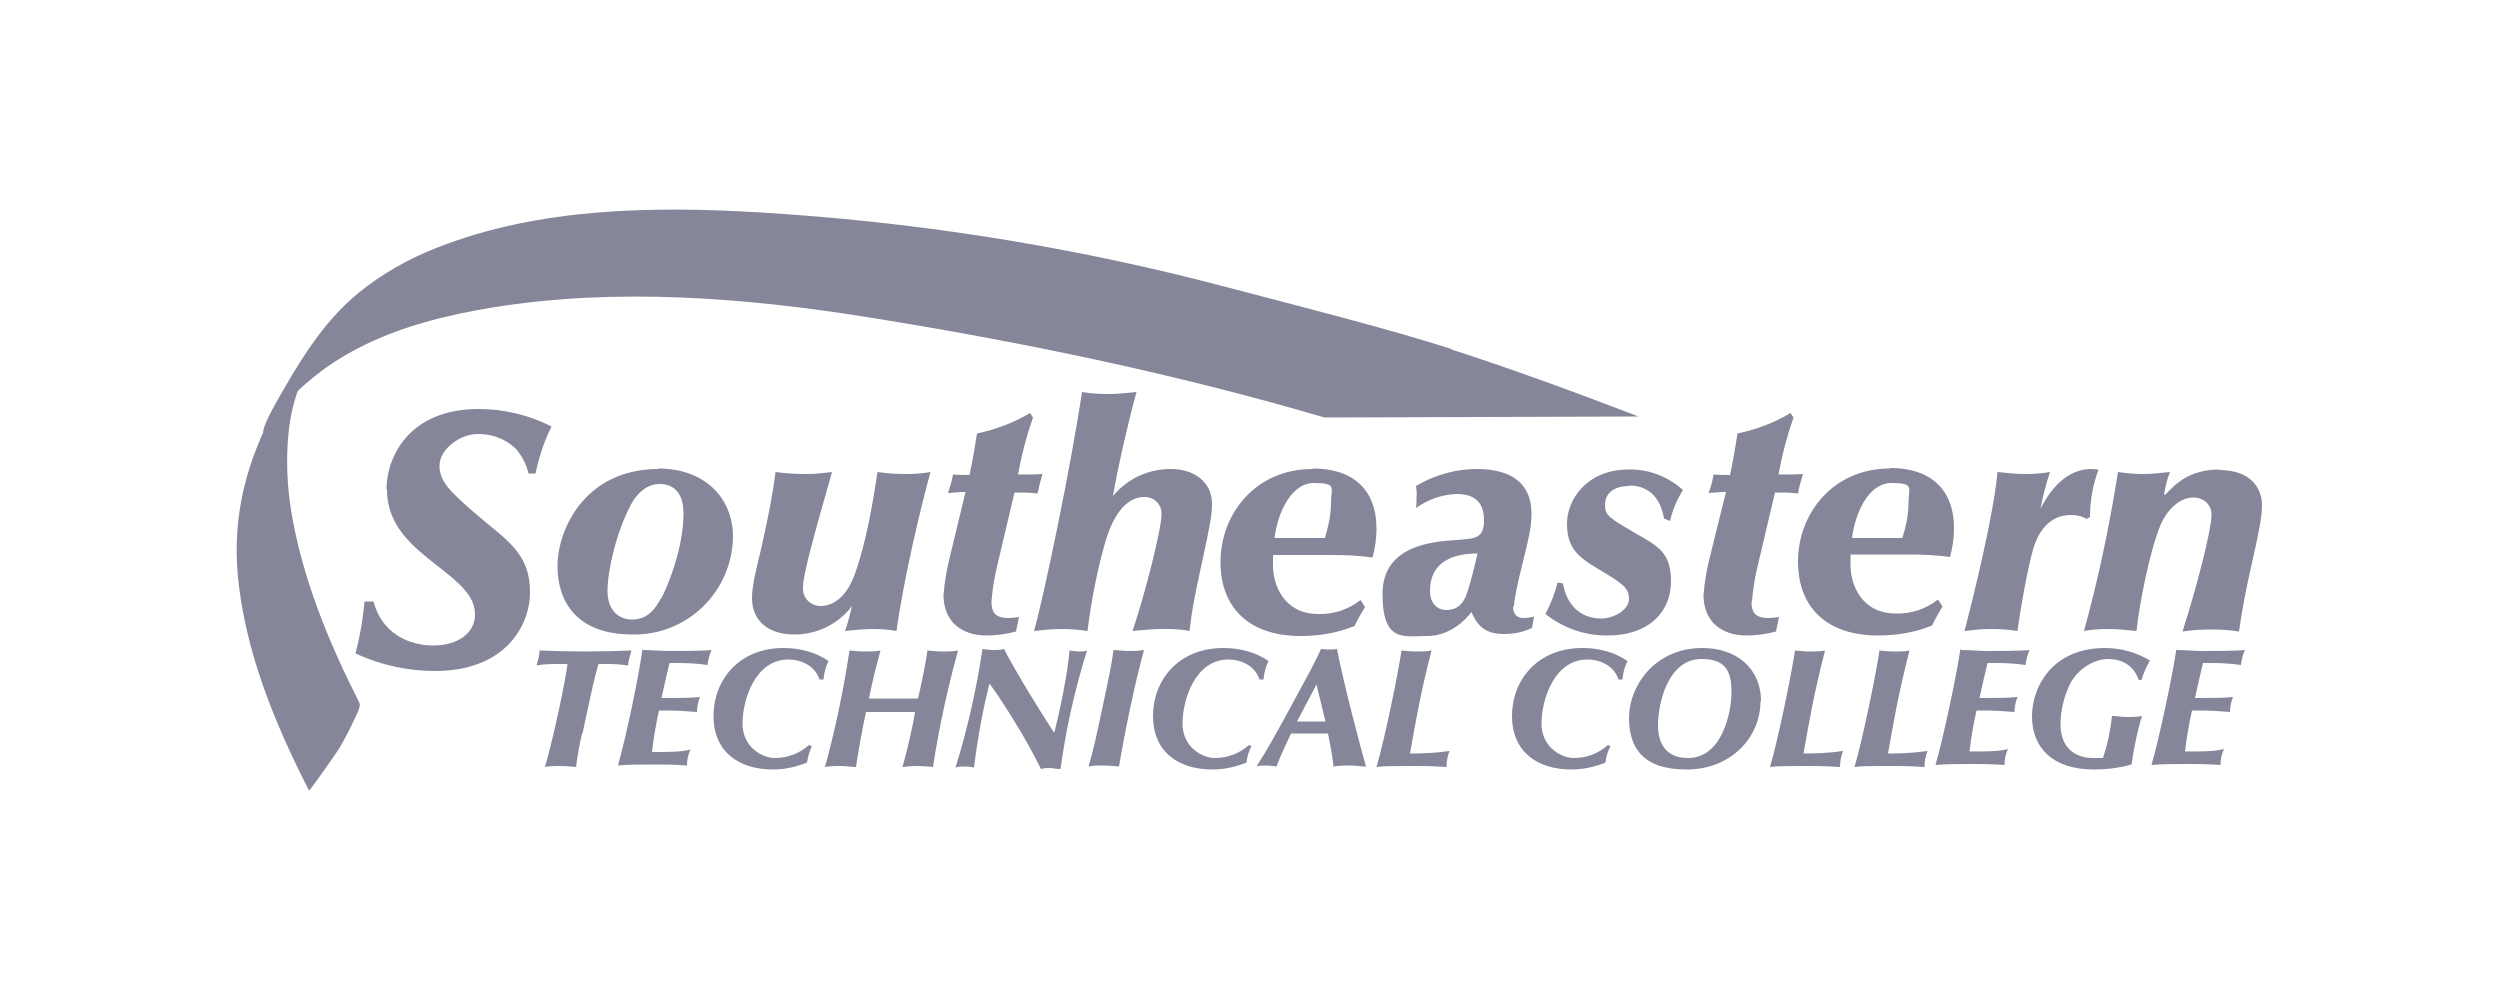 <?xml version="1.0" encoding="UTF-8"?>
<svg id="a" xmlns="http://www.w3.org/2000/svg" version="1.1" viewBox="0 0 500 200">
  <!-- Generator: Adobe Illustrator 29.2.1, SVG Export Plug-In . SVG Version: 2.1.0 Build 116)  -->
  <defs>
    <style>
      .st0 {
        fill: #858699;
      }
    </style>
  </defs>
  <path class="st0" d="M290.3,69.8c-12.2-3.9-27.8-7.9-50.1-13.7-28.9-7.3-58.3-11.8-88-13.6-21.4-1.3-44.4-1-64.7,7-5.7,2.2-11,5.2-15.7,9-6.3,5.1-10.8,12-14.8,18.9-.3.6-5.2,8.6-4.2,9.2.7.4,3.2-3.6,4.7-6.1.2-.2.3-.4.5-.6,1.1-1.3,2.4-2.6,3.8-3.7,3-2.6,6.4-4.8,9.9-6.6,8.3-4.3,17.6-6.6,26.8-8.1,24.6-4,50.3-2,74.8,1.9,34.4,5.5,64,12,91.6,20.1l62.8-.2c-13.8-5.3-26.5-9.9-37.4-13.4Z"/>
  <g id="swoosh">
    <path class="st0" d="M71.9,140.6c-6.2-12.2-11.5-25.1-13.7-38.6-.8-5.1-1-10.2-.5-15.3.2-2.2.6-4.4,1.2-6.5.3-1,.6-2,1-3,.3-.7.3-.9.2-.5.8-1.9-.5,1-.5.9,1-1.7,1.9-3.6,2.6-5.4,0,0,.8-2.1-.2-1.3-3,2.5-5,7-6.8,10.4-5.9,11-8.8,21.7-7.6,34.2,1.5,15,7.4,29.3,14.2,42.6.1.2,5.6-7.7,5.9-8.2,1.2-2,2.3-4.1,3.3-6.3.2-.5,1.2-2.2.9-2.9h0Z"/>
  </g>
  <path class="st0" d="M77.4,97.9c0,7.4,5.3,11.5,10,15.2,4.6,3.6,7.6,6.1,7.6,9.8s-3.4,6.2-8.4,6.2-10.3-2.6-11.9-8.8h-1.8c-.3,3.5-.9,6.9-1.8,10.4,5,2.3,10.4,3.5,15.9,3.5,13.7,0,19-8.7,19-15.8s-3.9-9.9-9.4-14.4c-7-5.9-8.7-7.8-8.7-10.9s3.9-6.3,7.7-6.3,6.3,1.7,7.6,3c1.2,1.4,2.1,3.1,2.5,4.9h1.4c.7-3.3,1.7-6.4,3.2-9.4-4.5-2.3-9.5-3.5-14.6-3.5-13.8,0-18.4,9.5-18.4,16.1ZM131.7,93.8c-14.7,0-20.2,12.1-20.2,19.4s4,13.7,15,13.7c10.9.2,19.9-8.5,20.1-19.5,0-7.7-5.5-13.7-15-13.7h0ZM132.1,119.8c-2,3.9-4.4,4.1-5.8,4.1-2.3,0-4.8-1.6-4.8-5.7s1.8-11.9,4.7-17.3c1.1-2.1,3.1-4.1,5.7-4.1s4.8,1.5,4.8,5.9c0,5.2-1.9,12-4.5,17.1h0ZM175.5,94.4c-.8,5.3-2.2,14.1-4.6,20.6-1.1,3-3.3,6.2-6.8,6.2-1.9,0-3.5-1.5-3.5-3.4,0,0,0-.2,0-.3,0-2.5,1.8-9,5.8-23.1-1.6.2-3.3.4-5,.4-2.1,0-4.2-.1-6.3-.4-.6,4.8-1.5,9.2-2.6,14.1-.6,3-2.1,7.9-2.1,11.1,0,4.6,3.3,7.3,8.5,7.3,4.5,0,8.8-2.1,11.5-5.7-.4,1.7-.8,3.3-1.4,5,1.7-.2,3.9-.4,5.5-.4,1.6,0,3.2.1,4.8.4,1.5-10.9,5-25.3,6.8-31.8-1.6.3-3.3.4-4.9.4-1.9,0-3.8-.1-5.7-.4h0ZM198.3,120.2c.2-2.5.6-4.9,1.2-7.3l3.4-14.4c1.5,0,3.1,0,4.6.2.3-1.3.6-2.6,1-3.9-1.6.1-3.3.1-4.9.1.7-3.9,1.7-7.7,3-11.4l-.6-.9c-3.3,2-6.9,3.3-10.6,4.1-.5,3.2-.8,5-1.5,8.3-1.1,0-2.2,0-3.3-.1-.2,1.3-.6,2.5-1,3.7,1.2-.1,2.4-.2,3.5-.2l-3.2,13.3c-.6,2.4-1,4.8-1.2,7.3,0,5.2,3.5,8.1,8.6,8.1,2,0,4-.3,5.9-.8l.6-2.9c-.7.1-1.4.2-2.1.2-3,0-3.4-1.5-3.4-3.3h0ZM234.1,93.8c-4.5,0-8.7,2-11.5,5.4.8-5,3.2-15.5,4.7-20.8-1.9.2-3.7.4-5.6.4-1.8,0-3.6-.1-5.3-.4-2.2,14.8-7.6,40.8-9.6,47.8,1.8-.2,3.5-.4,5.3-.4,1.8,0,3.6.1,5.4.4.7-5.7,1.8-11.4,3.3-16.9,1-3.8,3.3-9.9,8.1-9.9,1.9,0,3.4,1.4,3.4,3.3,0,0,0,.1,0,.2,0,3-3.4,16.3-5.8,23.3,2-.2,4-.4,6-.4,1.8,0,3.6,0,5.4.4.5-4.4,1-6.8,2.6-14.2,1.5-6.8,1.9-9.2,1.9-11.2,0-4.3-3.4-7-8.3-7h0ZM262.5,93.8c-11.5,0-18.4,9.1-18.4,18.6s6.1,14.8,16,14.8c3.7,0,7.4-.6,10.8-2,.9-1.9,1.9-3.4,2.1-3.8l-.9-1.4c-2.4,1.9-5.4,2.9-8.4,2.8-7,0-9.1-5.9-9.1-9.7s0-1.5.1-2.1h11.5c2.8,0,5.5.1,8.3.5.5-1.8.8-3.8.8-5.7,0-8.1-4.9-12.1-12.7-12.1h0ZM265,107.6h-10.1c.6-4.8,3.2-11,7.9-11s3.4,1,3.4,3.9c0,2.4-.5,4.7-1.2,7h0ZM302.8,121.3c0-1.5.9-5.4,1.7-8.6.8-3.4,1.8-6.7,1.8-9.9,0-7.7-6.3-9-10.9-9-4.3,0-8.5,1.2-12.2,3.4.1.8.2,1.5.1,2.3,0,.7,0,1.4-.1,2.1,2.4-1.7,5.2-2.7,8.1-2.8,3.7,0,5.5,1.7,5.5,5.3s-1.8,3.6-5.4,3.9c-4.8.3-14.9,1-14.9,10.8s4.3,8.4,8.9,8.4,7.7-3.2,8.9-4.8c1.4,3.4,3.4,4.4,6.6,4.4,1.9,0,3.8-.4,5.5-1.2l.4-2.3c-.7.2-1.4.3-2.1.3-1.5,0-2.1-1-2.1-2.3h0ZM293.4,118.6c-.6,2-1.9,3.4-4.1,3.4s-3.3-1.7-3.3-3.8c0-7.2,7-7.5,9.5-7.5-.4,1.9-1.5,6.3-2.1,7.9h0ZM325.8,97.1c4.1,0,6.3,2.6,7,6.6l1.2.5c.5-2.2,1.4-4.3,2.6-6.2-3-2.7-6.9-4.2-10.9-4.1-8.4,0-12.3,6.1-12.3,10.8s2,6.6,6.1,9c5.2,3.1,6.3,3.9,6.3,6.1s-3.1,3.9-5.5,3.9c-4.3,0-7-2.8-7.7-7l-1.1-.2c-.5,2.2-1.4,4.3-2.4,6.3,3.5,2.8,7.8,4.3,12.3,4.3,8.7,0,12.8-5,12.8-10.8s-2.6-7.1-7.2-9.7c-5.1-3-6-3.5-6-5.6,0-2.8,2.4-3.8,4.8-3.8ZM350.4,120.2c.2-2.5.6-4.9,1.2-7.3l3.4-14.4c1.5,0,3.1,0,4.6.2.2-1.3.6-2.6,1-3.9-1.6.1-3.3.1-4.9.1.7-3.9,1.7-7.7,3-11.4l-.6-.9c-3.3,2-6.9,3.3-10.6,4.1-.5,3.2-.8,5-1.5,8.3-1.1,0-2.2,0-3.3-.1-.2,1.3-.5,2.5-1,3.7,1.2-.1,2.4-.2,3.5-.2l-3.3,13.3c-.6,2.4-1,4.8-1.2,7.3,0,5.2,3.5,8.1,8.6,8.1,2,0,4-.3,5.9-.8l.6-2.9c-.7.1-1.4.2-2.1.2-3,0-3.4-1.5-3.4-3.3ZM378,93.7c-11.5,0-18.4,9.1-18.4,18.6s6.1,14.8,16,14.8c3.7,0,7.4-.6,10.8-2,.9-1.9,1.9-3.4,2.1-3.8l-.9-1.4c-2.4,1.9-5.4,2.9-8.4,2.8-7,0-9.1-5.9-9.1-9.7s0-1.5.1-2.1h11.5c2.8,0,5.5.1,8.3.5.5-1.8.8-3.8.8-5.7,0-8.1-5-12.1-12.7-12.1ZM380.5,107.6h-10.1c.6-4.8,3.2-11,7.9-11s3.4,1,3.4,3.9c0,2.4-.5,4.8-1.2,7ZM418,103.3c0-3.2.6-6.4,1.7-9.4-.4,0-.9-.1-1.4-.1-6,0-9.1,5.9-10.2,7.9.5-2.5,1.1-4.9,1.9-7.3-1.6.3-3.3.4-5,.4-1.8,0-3.7-.2-5.5-.4-.8,8.8-5,25.7-6.6,31.8,1.7-.2,3.4-.4,5.1-.4,1.9,0,3.7.1,5.5.4.5-4,2.1-13,3.2-16.6s3.4-6.6,7.5-6.6c1.1,0,2.2.2,3.1.8l.7-.4ZM443.9,93.9c-6.1,0-8.9,3-10.8,5h-.3c.3-1.6.6-3.1,1.2-4.5-1.5.1-3.2.4-5.2.4-1.7,0-3.4-.1-5.2-.4-1.7,10.7-3.9,21.3-6.8,31.8,1.6-.3,3.2-.4,4.8-.4,1.9,0,3.8.2,5.7.4.5-5,2.6-15.9,4.8-21.2,1.1-2.6,3.5-5.5,6.6-5.5,1.9,0,3.5,1.3,3.6,3.2,0,0,0,.2,0,.3,0,2.9-2.9,14.3-5.8,23.3,1.9-.3,3.8-.4,5.7-.4,1.9,0,3.8.1,5.6.4.6-4.4,1.5-8.8,2.3-12.4,1.7-7.5,2.3-10.5,2.3-13,0-1.5-.7-6.9-8.7-6.9Z"/>
  <path class="st0" d="M116.4,146.7c-.5,2.2-.9,4.4-1.2,6.7-1.1-.1-2.1-.2-3.2-.2-1,0-2,0-3,.2,1.7-5.9,4.1-17.2,4.5-20.6h-1.5c-1.6,0-3.2,0-4.7.3.3-1,.6-2,.6-3,3,.1,6.5.2,9.2.2s7-.1,9.2-.2c-.3,1-.6,2-.7,3-1.3-.2-2.6-.3-3.8-.3h-2.1c-.6,1.9-1.3,4.9-3.2,13.9Z"/>
  <path class="st0" d="M128.6,130c1.6,0,3.7.2,5.3.2s6.4,0,8.4-.2c-.4,1-.7,2-.8,3-2-.3-4-.4-6-.4-.4,0-.8,0-1.6,0-.8,3.4-.9,3.8-1.6,7,3.9,0,5.4,0,7.7-.2-.4,1-.6,2-.6,3-2.4-.2-4.2-.3-5.2-.3s-1.5,0-2.4,0c-.6,2.7-1.1,5.5-1.4,8.3,3.7,0,5.8,0,7.7-.5-.5,1-.7,2.1-.7,3.2-3-.2-4-.2-6.6-.2-3.7,0-4.7,0-7.2.2,1.5-5.3,4.1-17.4,4.9-23.3Z"/>
  <path class="st0" d="M162.4,149.2c-.5,1-.8,2.1-1,3.3-2.2.9-4.5,1.4-6.8,1.4-6.9,0-11.9-3.6-11.9-10.7s5-13.6,14-13.6c3.2,0,6.4.8,9,2.6-.6,1.2-.9,2.4-1,3.7h-.8c-1-3-4-4-6.2-4-6.7,0-9.2,8.1-9.2,12.8s3.9,6.9,6.5,6.9c2.5,0,4.9-.9,6.8-2.6l.6.3Z"/>
  <path class="st0" d="M171.2,153.4c-.8,0-2-.2-3.1-.2-1,0-2.1,0-3.1.2,2.1-7.7,3.7-15.4,4.9-23.3,1,.1,2,.2,3,.2,1.1,0,2.1,0,3.2-.2-.7,2.5-1.8,6.8-2.3,9.6,1.6,0,3.4,0,4.9,0s3.3,0,4.9,0c.6-2.5,1.5-6.8,1.9-9.6,1,.1,2.1.2,3.1.2,1,0,2,0,3-.2-2.1,7.7-3.8,15.4-5,23.3-1-.1-2-.2-2.9-.2-1.4,0-2.4.1-3.2.2.9-3.1,2.2-8.8,2.5-11-1.8,0-3.4,0-4.8,0s-3.4,0-5,0c-.7,3.1-1.6,8.2-2,11Z"/>
  <path class="st0" d="M210.9,146.4c1-3.9,2.7-12,3-16.3.6.1,1.3.2,1.9.2.6,0,1.1,0,1.6-.2-2.4,7.7-4.2,15.6-5.3,23.7-.6,0-1.3-.1-2-.2-.6,0-1.3,0-1.9.2-1.3-2.6-2.7-5.2-4.2-7.7-2.6-4.3-4.4-7.1-6.1-9.4-1.4,5.5-2.4,11.1-3.1,16.8-.6-.1-1.2-.2-1.8-.2-.6,0-1.3,0-1.9.2,2.4-7.7,4.2-15.7,5.4-23.7.8.1,1.5.2,2.3.2.7,0,1.3,0,2-.2,2.3,4.5,7.6,13.1,10,16.7Z"/>
  <path class="st0" d="M225.6,130.2c1.1,0,2.1,0,3.2-.2-1.9,6.9-3.9,16.7-5,23.3-1.1-.1-2.2-.2-3.2-.2-1,0-2,0-2.9.2,1-3.4,1.3-4.7,3.7-16.1.9-4.3,1.1-5.7,1.3-7.2.6,0,2,.2,3,.2Z"/>
  <path class="st0" d="M250.3,149.2c-.5,1-.9,2.1-1,3.3-2.2.9-4.5,1.4-6.8,1.4-6.9,0-11.9-3.6-11.9-10.7s5-13.6,14.1-13.6c3.2,0,6.4.8,9,2.6-.6,1.2-.9,2.4-1,3.7h-.8c-1-3-4-4-6.2-4-6.7,0-9.2,8.1-9.2,12.8s3.9,6.9,6.5,6.9c2.5,0,4.9-.9,6.8-2.6l.6.3Z"/>
  <path class="st0" d="M265.6,129.9c.5,0,1.2,0,1.8-.1,1.3,6.8,4.8,20.1,5.8,23.5-1,0-2.1-.2-3.1-.2s-2.3,0-3.4.2c-.3-2.7-.6-4.1-1.1-6.6-1.1,0-2.3,0-3.6,0s-2.7,0-3.8,0c-1.4,3-2.3,4.9-2.9,6.6-.7-.1-1.4-.2-2.1-.2-.6,0-1.3,0-1.9.2,2.2-3.5,3-4.8,9.7-17.2,1-1.8,2.4-4.5,3.2-6.3.5,0,1,.1,1.4.1ZM259.4,144.3c.8,0,2,0,2.9,0s2.2,0,2.8,0l-1.8-7.4-3.9,7.4Z"/>
  <path class="st0" d="M289.9,150.2c-.4,1-.6,2.1-.6,3.2-1.7-.1-2.7-.2-6.8-.2s-5.7,0-7.2.2c1.7-5.8,4.3-18.6,5-23.3,1,.1,2,.2,3,.2,1,0,2,0,3-.2-2.3,9-3.1,13.9-4.3,20.6,2.6,0,5.2-.1,7.8-.5Z"/>
  <path class="st0" d="M322.1,149.2c-.5,1-.9,2.1-1,3.3-2.2.9-4.5,1.4-6.8,1.4-6.9,0-11.9-3.6-11.9-10.7s5-13.6,14.1-13.6c3.2,0,6.4.8,9,2.6-.6,1.2-.9,2.4-1,3.7h-.8c-1-3-4-4-6.2-4-6.7,0-9.2,8.1-9.2,12.8s3.9,6.9,6.5,6.9c2.5,0,4.9-.9,6.8-2.6l.6.3Z"/>
  <path class="st0" d="M352.1,140.2c0,7.4-6,13.7-14.8,13.7s-11.5-4.4-11.5-10.4,4.9-13.9,14.7-13.9c6.5,0,11.7,3.8,11.7,10.7ZM337.6,151.6c6.7,0,8.7-8.8,8.7-13.3s-1.6-6.5-6-6.5c-6.7,0-8.7,8.8-8.7,13.3,0,3.7,1.7,6.5,6,6.5h0Z"/>
  <path class="st0" d="M368.6,150.2c-.4,1-.6,2.1-.6,3.2-1.8-.1-2.7-.2-6.8-.2s-5.7,0-7.2.2c1.7-5.8,4.3-18.6,5-23.3,1,.1,2,.2,3,.2,1,0,2,0,3-.2-2.3,9-3.1,13.9-4.3,20.6,2.6,0,5.2-.1,7.8-.5Z"/>
  <path class="st0" d="M385.5,150.2c-.4,1-.6,2.1-.6,3.2-1.7-.1-2.7-.2-6.8-.2s-5.7,0-7.2.2c1.7-5.8,4.3-18.6,5-23.3,1,.1,2,.2,3,.2,1,0,2,0,3-.2-2.3,9-3.1,13.9-4.3,20.6,2.6,0,5.2-.1,7.8-.5Z"/>
  <path class="st0" d="M392.2,130c1.6,0,3.7.2,5.3.2s6.4,0,8.4-.2c-.4,1-.7,2-.8,3-2-.3-4-.4-6-.4-.4,0-.8,0-1.6,0-.8,3.4-.9,3.8-1.6,7,3.9,0,5.4,0,7.6-.2-.4,1-.6,2-.6,3-2.4-.2-4.2-.3-5.2-.3s-1.5,0-2.4,0c-.6,2.7-1.1,5.5-1.4,8.2,3.7,0,5.8,0,7.7-.5-.5,1-.7,2.1-.7,3.2-3-.2-4-.2-6.6-.2-3.7,0-4.6,0-7.2.2,1.5-5.2,4.1-17.3,5-23.3Z"/>
  <path class="st0" d="M427.7,135.9c-1-2.9-3.4-4.1-6.1-4.1s-6,1.9-7.6,5c-1.2,2.5-1.9,5.3-1.9,8.1,0,4.7,3,6.7,6.5,6.7s1.6,0,2,0c.9-2.7,1.5-5.5,1.8-8.4.9,0,2,.2,3,.2,1,0,2,0,3-.2-1,3.2-1.6,6.4-2.1,9.7-2.5.7-5,1-7.5,1-8.4,0-12.4-4.5-12.4-10.6s4.2-13.7,14.6-13.7c3.2,0,6.3.9,9,2.5-.7,1.2-1.3,2.5-1.7,3.9h-.4Z"/>
  <path class="st0" d="M435.3,130c1.7,0,3.7.2,5.3.2s6.4,0,8.4-.2c-.5,1-.7,2-.8,3-2-.3-4-.4-6-.4-.4,0-.8,0-1.6,0-.8,3.4-.9,3.8-1.6,7,3.9,0,5.4,0,7.6-.2-.4,1-.6,2-.6,3-2.4-.2-4.2-.3-5.2-.3s-1.5,0-2.4,0c-.6,2.7-1.1,5.5-1.4,8.2,3.7,0,5.8,0,7.8-.5-.5,1-.7,2.1-.7,3.2-3-.2-4-.2-6.6-.2-3.7,0-4.6,0-7.2.2,1.5-5.2,4.1-17.3,5-23.3Z"/>
</svg>